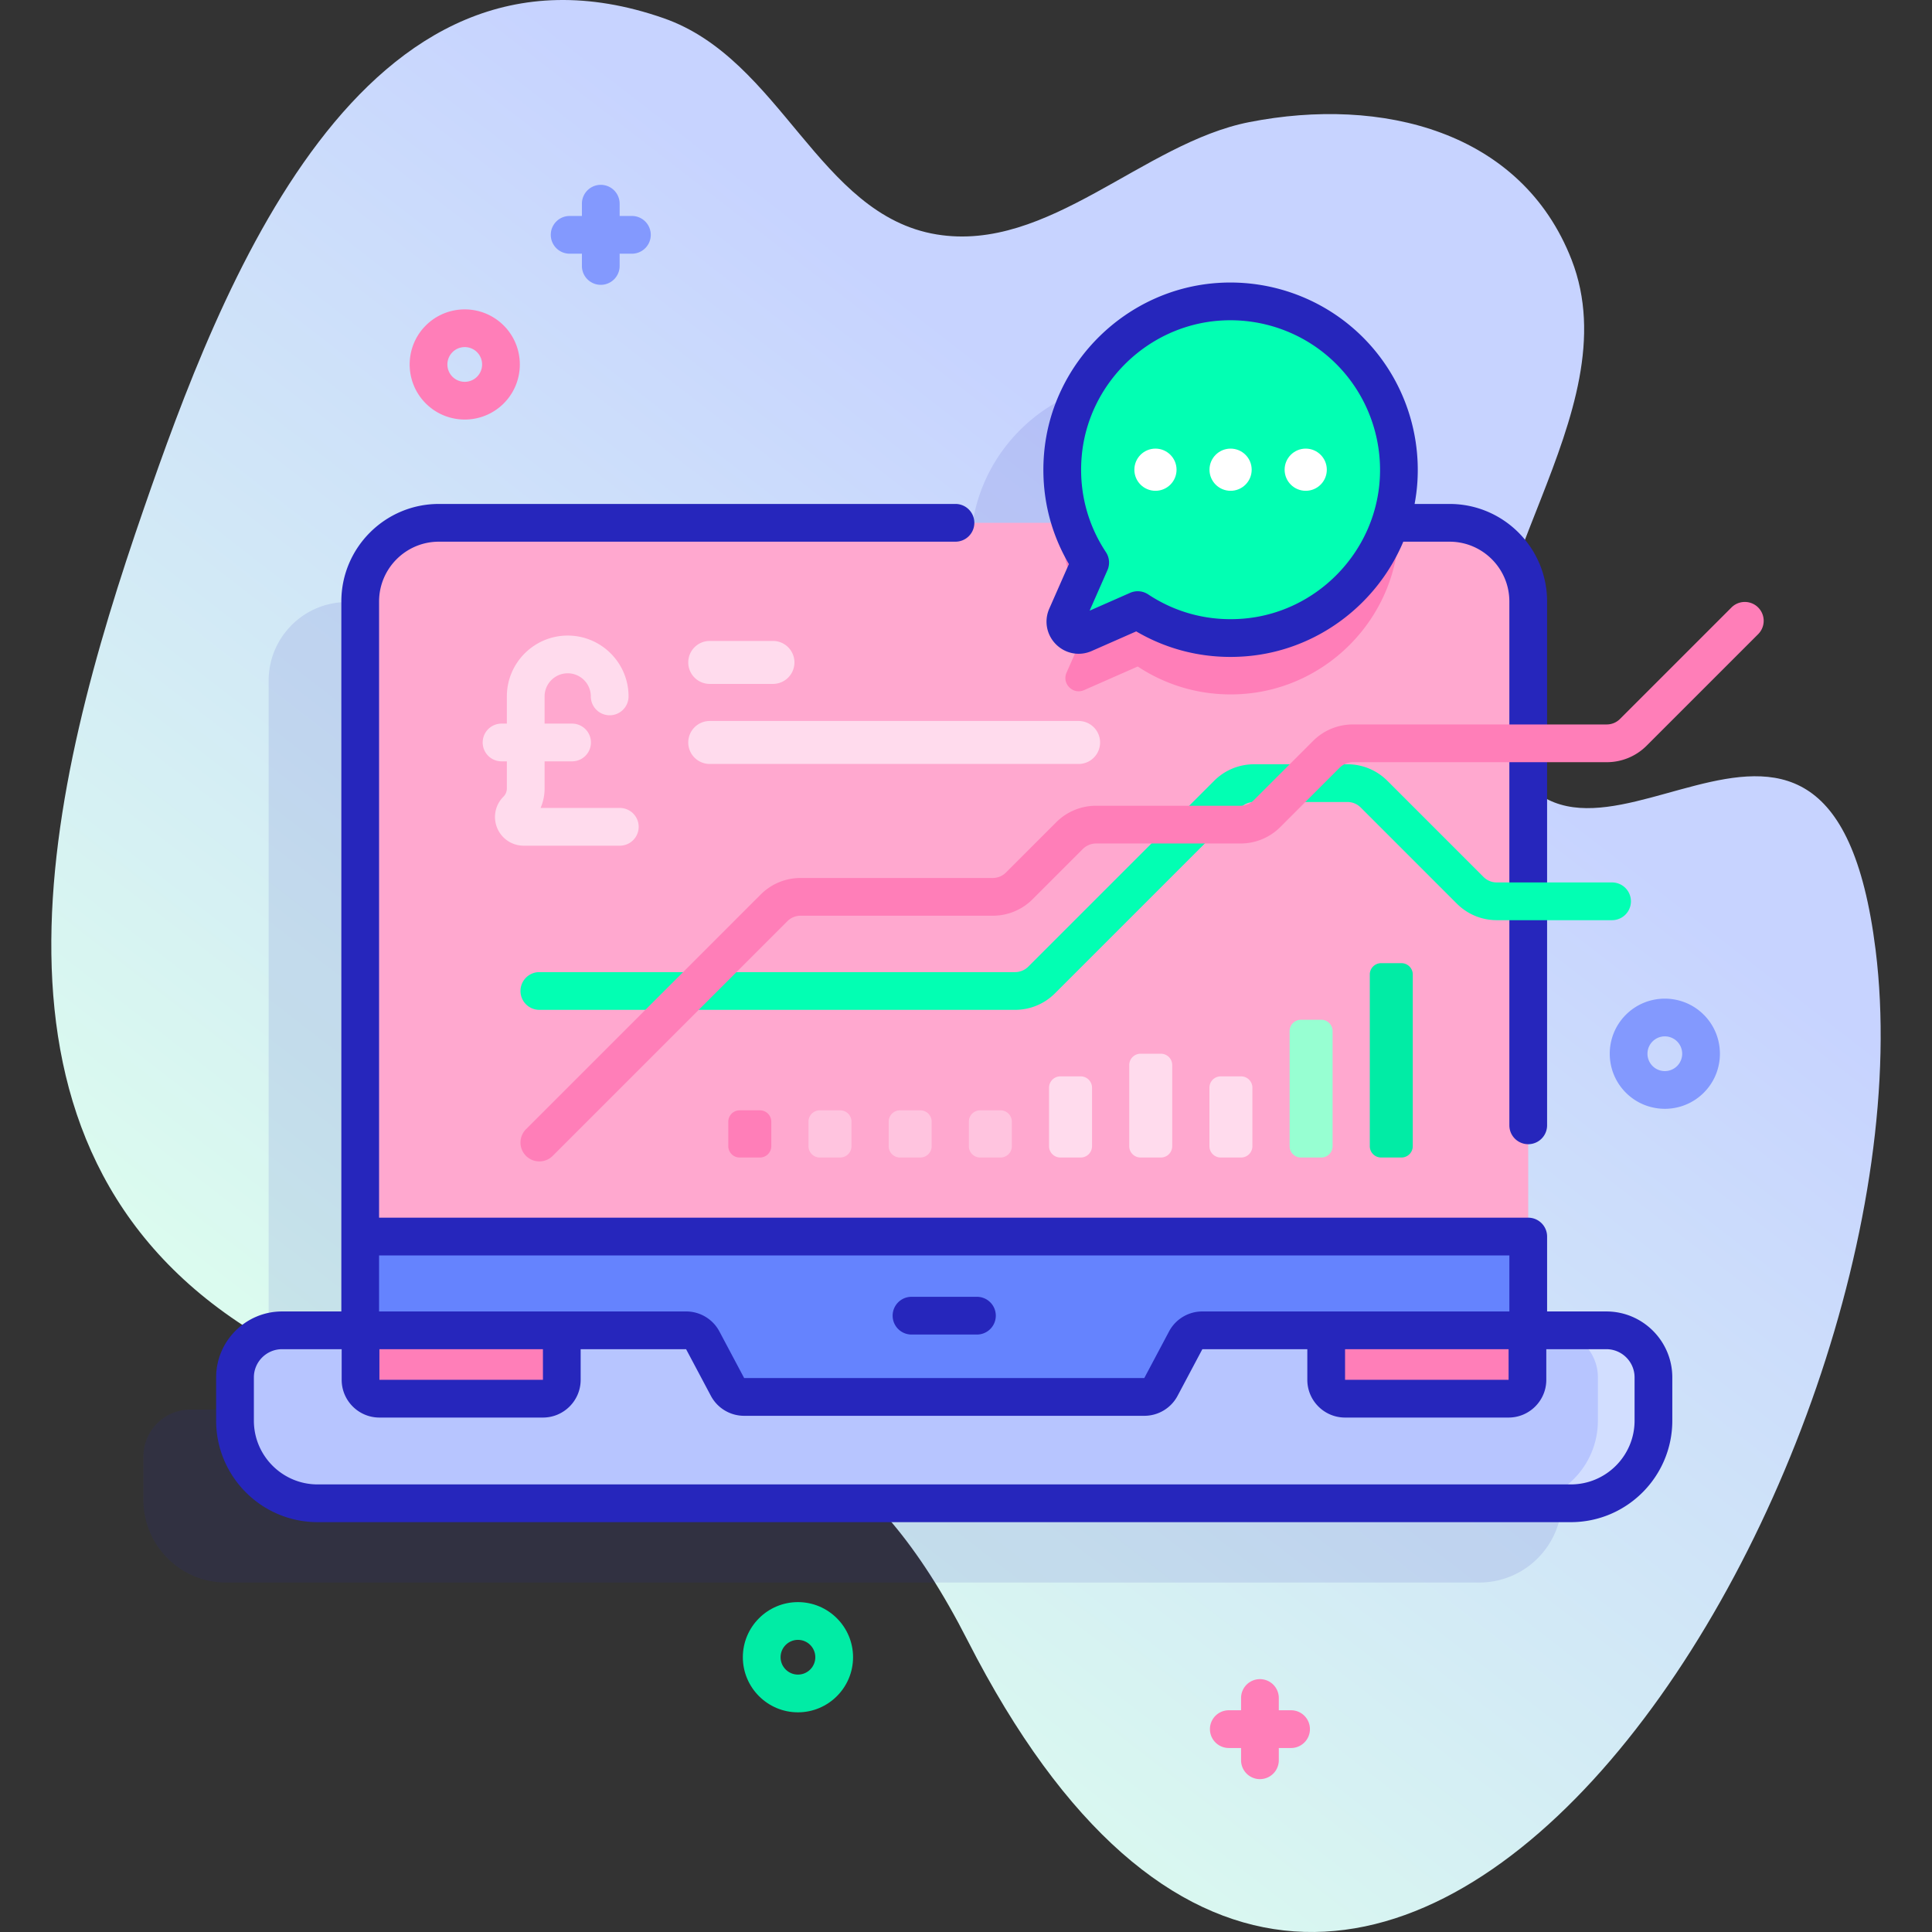 <svg height="512" width="512" xmlns="http://www.w3.org/2000/svg"><rect width="100%" height="100%" fill="#333333" stroke="none"/><linearGradient id="a" gradientUnits="userSpaceOnUse" x1="125.669" x2="334.669" y1="420.174" y2="150.174"><stop offset=".011" stop-color="#dcfdee"/><stop offset=".777" stop-color="#ccddfb"/><stop offset="1" stop-color="#c7d3ff"/></linearGradient><path d="M38.145 134.71C58.119 77.003 95.707-23.108 175.857 4.817c31.204 10.872 41.003 52.164 72.37 57.311 29.626 4.861 54.704-24.255 82.89-29.776 35.014-6.859 72.067 2.317 85.37 36.48 15.916 40.874-30.997 86.737-19.655 124.062 18.708 61.564 87.863-40.471 100.229 58.88 17.304 139.025-136.801 386.519-240.619 182.998-52.643-103.199-107.815-30.825-189.876-82.161-77.922-48.747-53.805-144.567-28.421-217.901z" fill="url(#a)"/><path d="M401.428 373.549h-20.71V180.4c0-11.52-9.33-20.85-20.84-20.85h-15.71a43.883 43.883 0 002.191-11.134c1.726-26.953-20.5-49.18-47.453-47.453-21.825 1.398-39.656 18.833-41.506 40.625a44.725 44.725 0 002.114 17.963H92.028c-11.51 0-20.84 9.33-20.84 20.85V373.55H50.48c-6.89 0-12.476 5.585-12.476 12.476v11.465c0 12.09 9.797 21.898 21.898 21.898h332.104c12.101 0 21.898-9.807 21.898-21.898v-11.465c0-6.892-5.586-12.477-12.476-12.477z" fill="#2626bc" opacity=".11"/><path d="M404.99 159.4v208.93c0 2.76-2.24 5-5 5H95.46V159.4c0-11.52 9.33-20.85 20.84-20.85h267.85c11.51 0 20.84 9.33 20.84 20.85z" fill="#ffa8cf"/><path d="M370.63 142.36c-1.39 21.82-18.83 39.65-40.62 41.5-10.57.9-20.45-1.9-28.5-7.23l-14.22 6.26c-2.94 1.29-5.94-1.7-4.64-4.64l6.26-14.22a44.437 44.437 0 01-7.39-25.48h89.19c.03 1.25 0 2.53-.08 3.81z" fill="#ff7eb8"/><path d="M268.148 297.249v6.504a3 3 0 01-3 3h-5.388a3 3 0 01-3-3v-6.504a3 3 0 013-3h5.388a3 3 0 013 3z" fill="#ffc4df"/><path d="M289.398 288.249v15.504a3 3 0 01-3 3h-5.388a3 3 0 01-3-3v-15.504a3 3 0 013-3h5.388a3 3 0 013 3z" fill="#ffdbed"/><path d="M246.898 297.249v6.504a3 3 0 01-3 3h-5.388a3 3 0 01-3-3v-6.504a3 3 0 013-3h5.388a3 3 0 013 3zm-21.25 0v6.504a3 3 0 01-3 3h-5.388a3 3 0 01-3-3v-6.504a3 3 0 013-3h5.388a3 3 0 013 3z" fill="#ffc4df"/><path d="M204.398 297.249v6.504a3 3 0 01-3 3h-5.388a3 3 0 01-3-3v-6.504a3 3 0 013-3h5.388a3 3 0 013 3z" fill="#ff7eb8"/><path d="M310.648 282.249v21.504a3 3 0 01-3 3h-5.388a3 3 0 01-3-3v-21.504a3 3 0 013-3h5.388a3 3 0 013 3zm21.25 6v15.504a3 3 0 01-3 3h-5.388a3 3 0 01-3-3v-15.504a3 3 0 013-3h5.388a3 3 0 013 3z" fill="#ffdbed"/><path d="M353.148 273.249v30.504a3 3 0 01-3 3h-5.388a3 3 0 01-3-3v-30.504a3 3 0 013-3h5.388a3 3 0 013 3z" fill="#97ffd2"/><path d="M374.398 258.249v45.504a3 3 0 01-3 3h-5.388a3 3 0 01-3-3v-45.504a3 3 0 013-3h5.388a3 3 0 013 3z" fill="#01eca5"/><path d="M404.993 327.7v40.63c0 2.76-2.24 5-5 5H95.463V327.7z" fill="#6583fe"/><path d="M438.178 365.024v11.465c0 12.09-9.797 21.898-21.898 21.898H84.177c-12.101 0-21.898-9.808-21.898-21.898v-11.465c0-6.89 5.586-12.476 12.476-12.476h107.067a5.002 5.002 0 014.416 2.654l6.56 12.348a5 5 0 004.416 2.654h106.031a5.002 5.002 0 004.416-2.654l6.56-12.348a5 5 0 014.416-2.654h107.067c6.889 0 12.474 5.586 12.474 12.476z" fill="#b7c5ff"/><path d="M438.18 365.02v11.47c0 12.09-9.8 21.9-21.9 21.9h-14.72c12.1 0 21.9-9.81 21.9-21.9v-11.47c0-6.89-5.59-12.47-12.48-12.47h14.72c6.89 0 12.48 5.58 12.48 12.47z" fill="#d2deff"/><path d="M370.634 127.416c1.726-26.953-20.5-49.18-47.453-47.453-21.825 1.398-39.656 18.833-41.506 40.624-.897 10.57 1.903 20.446 7.238 28.497l-6.264 14.227c-1.294 2.938 1.7 5.932 4.638 4.638l14.227-6.264c8.05 5.335 17.927 8.135 28.497 7.238 21.79-1.851 39.225-19.682 40.623-41.507z" fill="#02ffb3"/><circle cx="306.208" cy="124.478" fill="#fff" r="5.59"/><circle cx="326.118" cy="124.478" fill="#fff" r="5.59"/><circle cx="346.029" cy="124.478" fill="#fff" r="5.59"/><path d="M204.841 181.245h-16.752a5.694 5.694 0 110-11.388h16.752a5.694 5.694 0 110 11.388zm81 21.213h-97.752a5.694 5.694 0 110-11.388h97.752a5.694 5.694 0 110 11.388z" fill="#ffdbed"/><path d="M143.879 370.667h-43.333a5 5 0 01-5-5v-13.118h53.333v13.118a5 5 0 01-5 5zm255.908 0h-43.333a5 5 0 01-5-5v-13.118h53.333v13.118a5 5 0 01-5 5z" fill="#ff7eb8"/><path d="M164.256 214.115h-20.994a13.106 13.106 0 001.062-5.19v-7.161h7.28a5 5 0 000-10h-7.28v-7.208c0-3.377 2.748-6.125 6.125-6.125s6.124 2.748 6.124 6.125a5 5 0 0010 0c0-8.891-7.233-16.125-16.124-16.125s-16.125 7.233-16.125 16.125v7.208h-1.409a5 5 0 000 10h1.409v7.161c0 .836-.325 1.622-.917 2.213-2.182 2.182-2.829 5.434-1.648 8.285s3.938 4.693 7.023 4.693h25.474a5 5 0 000-10.001z" fill="#ffdbed"/><path d="M167.462 57.233h-3.25v-3.25a5 5 0 00-10 0v3.25h-3.25a5 5 0 000 10h3.25v3.25a5 5 0 0010 0v-3.25h3.25a5 5 0 000-10z" fill="#8399fe"/><path d="M123.164 111.183c-3.74 0-7.479-1.423-10.326-4.27-5.694-5.693-5.694-14.958 0-20.651 5.694-5.695 14.958-5.693 20.652 0 5.693 5.694 5.693 14.958 0 20.652a14.561 14.561 0 01-10.326 4.269zm0-19.197a4.591 4.591 0 00-3.255 1.346 4.609 4.609 0 000 6.509 4.607 4.607 0 006.509 0 4.61 4.61 0 000-6.51 4.59 4.59 0 00-3.254-1.345z" fill="#ff7eb8"/><path d="M441.199 293.845c-3.74 0-7.479-1.423-10.326-4.27-5.694-5.694-5.694-14.958 0-20.652s14.958-5.693 20.652 0c5.693 5.693 5.693 14.958 0 20.651a14.56 14.56 0 01-10.326 4.271zm6.79-7.806h.01zm-6.79-11.391a4.591 4.591 0 00-3.255 1.346 4.61 4.61 0 000 6.51 4.609 4.609 0 006.509 0 4.609 4.609 0 000-6.509 4.582 4.582 0 00-3.254-1.347z" fill="#8399fe"/><path d="M211.465 453.783c-8.052 0-14.603-6.551-14.603-14.603s6.551-14.603 14.603-14.603 14.603 6.551 14.603 14.603-6.551 14.603-14.603 14.603zm0-19.205c-2.538 0-4.603 2.065-4.603 4.603s2.064 4.603 4.603 4.603 4.603-2.064 4.603-4.603-2.065-4.603-4.603-4.603z" fill="#01eca5"/><path d="M342.146 453.238h-3.25v-3.25a5 5 0 00-10 0v3.25h-3.25a5 5 0 000 10h3.25v3.25a5 5 0 0010 0v-3.25h3.25a5 5 0 000-10z" fill="#ff7eb8"/><g fill="#2626bc"><path d="M425.703 347.549h-15.705v-19.848a5 5 0 00-5-5H100.46V159.397c0-8.737 7.108-15.845 15.845-15.845h136.907a5 5 0 000-10H116.305c-14.251 0-25.845 11.594-25.845 25.845v188.152H74.755c-9.636 0-17.476 7.839-17.476 17.476v11.465c0 14.832 12.066 26.897 26.897 26.897H416.28c14.832 0 26.898-12.066 26.898-26.897v-11.465c.001-9.637-7.839-17.476-17.475-17.476zm-25.909 18.117h-43.34v-8.118h43.336zm.204-32.965v14.847h-81.362a9.979 9.979 0 00-8.831 5.308l-6.56 12.347H197.213l-6.56-12.348a9.979 9.979 0 00-8.831-5.308h-81.361V332.7h299.537zm-256.112 32.965h-43.34v-8.118h43.336zm289.293 10.823c0 9.317-7.581 16.897-16.898 16.897H84.177c-9.317 0-16.897-7.58-16.897-16.897v-11.465c0-4.122 3.354-7.476 7.476-7.476h15.791v8.118c0 5.514 4.486 10 10 10h43.333c5.514 0 10-4.486 10-10v-8.118h27.942l6.56 12.348a9.979 9.979 0 008.831 5.308h106.032a9.979 9.979 0 008.831-5.308l6.56-12.347h27.818v8.118c0 5.514 4.486 10 10 10h43.333c5.514 0 10-4.486 10-10v-8.118h15.915c4.122 0 7.476 3.354 7.476 7.476v11.464z"/><path d="M278.072 161.295c-1.428 3.241-.732 6.953 1.772 9.457s6.217 3.2 9.457 1.773l11.809-5.2c7.608 4.461 16.12 6.766 24.959 6.766 1.445 0 2.902-.062 4.362-.186 18.663-1.584 34.474-13.748 41.456-30.352h12.264c8.737 0 15.845 7.108 15.845 15.845v138.826a5 5 0 0010 0V159.397c0-14.251-11.594-25.845-25.845-25.845h-9.267c.355-1.906.611-3.845.738-5.816.915-14.281-4.343-28.254-14.426-38.337s-24.062-15.339-38.337-14.426c-24.265 1.554-44.113 20.982-46.168 45.191-.882 10.39 1.389 20.469 6.58 29.322zm8.584-40.285c1.64-19.316 17.479-34.817 36.844-36.058 11.411-.734 22.575 3.467 30.626 11.518 8.051 8.05 12.249 19.213 11.518 30.626-1.24 19.365-16.742 35.204-36.058 36.844-9.057.765-17.81-1.453-25.312-6.424a5 5 0 00-4.777-.408l-10.737 4.728 4.728-10.737a5.001 5.001 0 00-.408-4.777c-4.971-7.503-7.193-16.255-6.424-25.312zm-45.098 232.657h17.341a5 5 0 000-10h-17.341a5 5 0 000 10z"/></g><path d="M268.989 267.62H142.933a5 5 0 010-10h126.056a4.97 4.97 0 003.536-1.464l49.224-49.224a14.898 14.898 0 0110.606-4.393h24.716c4.007 0 7.774 1.56 10.607 4.393l25.46 25.461a4.968 4.968 0 003.536 1.464h30.539a5 5 0 010 10h-30.539c-4.007 0-7.774-1.56-10.607-4.393l-25.46-25.461a4.968 4.968 0 00-3.536-1.464h-24.716c-1.336 0-2.591.52-3.535 1.464l-49.224 49.224a14.902 14.902 0 01-10.607 4.393z" fill="#02ffb3"/><path d="M142.933 307.785a5 5 0 01-3.536-8.535l62.182-62.182a14.902 14.902 0 0110.607-4.393h50.884c1.335 0 2.591-.52 3.536-1.465l13.281-13.281a14.903 14.903 0 0110.607-4.394h38.227a4.97 4.97 0 003.536-1.464l15.689-15.689a14.902 14.902 0 0110.606-4.394h67.234a4.97 4.97 0 003.536-1.464l29.609-29.609a5.001 5.001 0 017.071 7.071l-29.609 29.609a14.902 14.902 0 01-10.607 4.393h-67.234a5.037 5.037 0 00-3.535 1.464l-15.69 15.69a14.902 14.902 0 01-10.607 4.393h-38.227c-1.335 0-2.591.52-3.536 1.465l-13.281 13.281a14.903 14.903 0 01-10.607 4.394h-50.884a4.97 4.97 0 00-3.536 1.464l-62.182 62.182a4.983 4.983 0 01-3.534 1.464z" fill="#ff7eb8"/></svg>